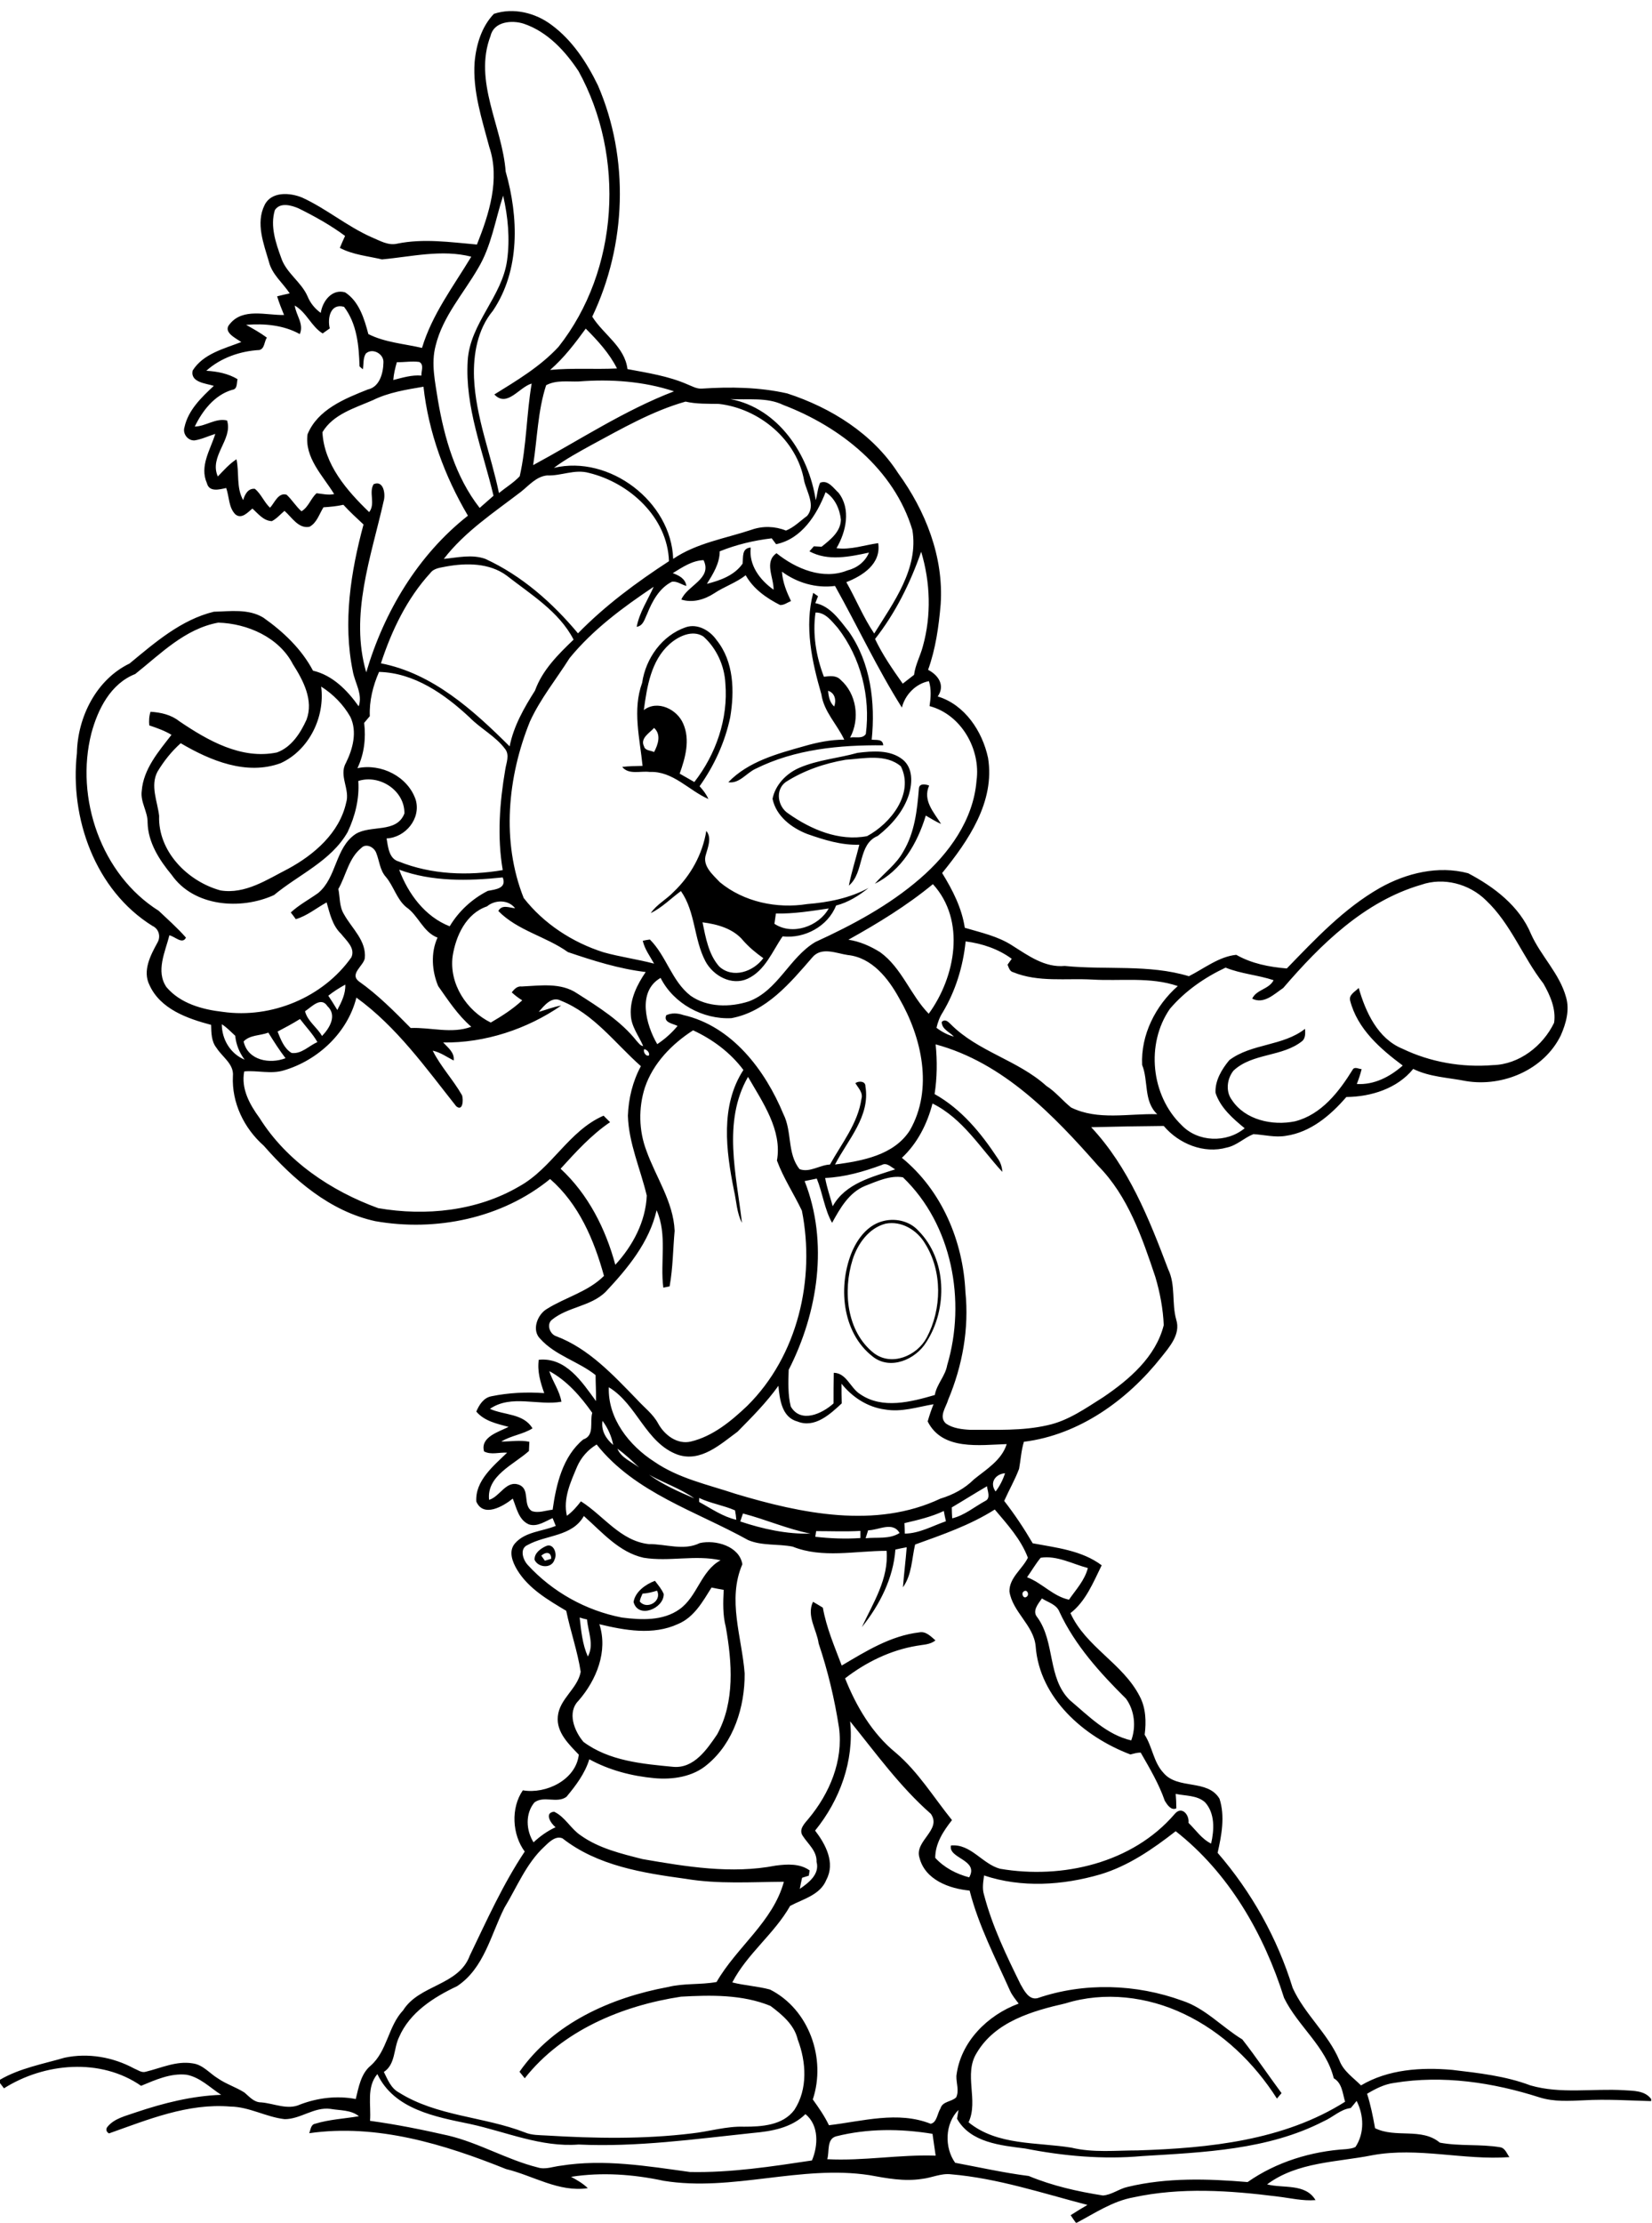 <?xml version="1.0" encoding="utf-8"?>
<!-- Generator: Adobe Illustrator 21.0.2, SVG Export Plug-In . SVG Version: 6.00 Build 0)  -->
<svg version="1.2" baseProfile="tiny" id="Layer_1" xmlns="http://www.w3.org/2000/svg" xmlns:xlink="http://www.w3.org/1999/xlink"
	 x="0px" y="0px" viewBox="0 0 788 1060" overflow="scroll" xml:space="preserve">
<path d="M306.5,759.9c-0.5,1.2-1.2,2.4-1.3,3.8c3.4,4.1,10.7-0.2,8.2-5.2C311.1,759.2,308.8,759.8,306.5,759.9 M302.2,763.9
	c0.8-4.9,5.7-8.4,10.2-10.1c1.5,2,3.2,3.9,4.2,6.3C316.7,767,304.4,772.1,302.2,763.9 M258.2,741.8c0.4,0.6,1.3,1.8,1.7,2.4
	c0.8-0.2,2.3-0.7,3-0.9C263,739.9,260.3,739.9,258.2,741.8 M260.3,737.3c3.7-1.8,5.7,3.6,4.2,6.4c-1.3,4.4-7.8,3.9-9.5,0.1
	C254.8,740.6,257.8,738.5,260.3,737.3 M422.4,583.5c-8,2.1-13.3,9.6-15.7,17.1c-4.7,15-2.9,34.3,10.1,44.6
	c8.5,6.5,20.6,1.3,25.2-7.3c7.3-13.7,7.6-31.7-0.8-45C437.4,586.5,429.9,582,422.4,583.5 M420.4,582.5c6.1-1.9,13.3-0.5,17.7,4.4
	c13.6,13.7,14,37.2,3.8,53c-5.1,8.4-17.3,13.7-25.7,6.9c-14.8-11.6-16.6-34.1-9.6-50.4C409.3,590.4,413.8,584.5,420.4,582.5
	 M335.1,439.8c1.5,7.3,2.9,15.4,8,21.1c6.5,5.9,16.3,2.4,21-4c-3.5-2.5-6.8-5.2-9.6-8.4C349.8,442.8,342.2,440.7,335.1,439.8
	 M370.1,435.6c-0.2,1.6-0.5,3.3-0.7,4.9c8.5,5.7,21.1,1.3,25.9-7.3C387,434.4,378.6,435.8,370.1,435.6 M336.9,396.2
	c2.7,3.3,0.8,7.7-0.2,11.3c-1.8,5.4,3.4,9.7,6.7,13.2c11.4,9.4,27.2,12.7,41.6,10.4c10.1-0.8,20.3-2.8,29.3-7.7
	c-4.6,3.7-9.7,6.9-15.5,8.4c-3.9,9.9-15,15.9-25.5,14.7c-4.9,7.1-8.3,16.3-16.7,20.2c-7.6,3.5-16.4-1.4-20.1-8.3
	c-5.6-10.6-4.7-23.5-11.7-33.5c-4.8,3.5-9,7.9-14.4,10.5c2.9-4.2,7.5-6.5,10.9-10.1C329.4,417.6,335.1,407.4,336.9,396.2
	 M438.3,376.1c0.1-2.7,3.2-2.2,4.9-1.5c-3.2,7.1,2.3,12.8,5.7,18.3c-2.5-1.1-4.9-2.6-7.3-4c-4,13.2-11.5,26.2-24.3,32.5
	c4.5-5.2,10.3-9.3,13.6-15.4C436.3,397,437.5,386.3,438.3,376.1 M403.3,362.3c-10,1.7-19.9,5.1-28.5,10.6c-5.2,3.8-3.8,11.8,1.2,15
	c10.7,7.6,24.3,13.4,37.6,10.8c11.2-6,22.6-20.3,16.1-33.3C422.5,359.3,412,361.7,403.3,362.3 M381.1,366.2
	c8.9-3.9,18.7-4.6,27.9-7.2c7.2-0.9,15.6-1.6,21.6,3.2c4.9,4,4.6,11,3,16.5c-2.5,8.1-8.4,14.8-14.9,19.9c-9.7,4-6.3,17.4-13.8,23.7
	c1.3-6.6,3.4-13,5-19.5c-8.5,0.3-16.8-2.3-24.8-5.1c-7.5-2.9-14.9-8.5-16.6-16.8C369.8,374.3,375,368.9,381.1,366.2 M307.2,355.9
	c0.5,2.1,3.2,1.9,4.8,2.7c1.9-3.6,3.5-8.3,0-11.5C309.9,349.5,305.2,352,307.2,355.9 M319.3,307.2c-8.8,7.9-10.7,20.3-12.2,31.4
	c6.5-5,15.9-0.4,18.8,6.5c3.4,7.7,1,16.3-1.7,23.8c2.3,1.3,4.7,2.7,7,4c10.3-13.2,16.2-30.2,14.8-47c-0.4-8.4-4.2-16.8-10.5-22.4
	C330.2,300.1,323.4,303.5,319.3,307.2 M306.3,325.6c1.7-11.7,9.5-22.6,20.8-26.5c5.6-1.9,11.5,1.5,14.7,6.1
	c8.3,10.3,8.6,24.4,6.5,36.9c-2.5,11.8-7.6,23-14.6,32.8c1.7,1.9,3.2,3.8,4.2,6.1c-9.4-4.1-16.9-13.4-28-12.9
	c-4.3-0.6-10,1.5-13.1-2.4c3.2-0.4,6.4-0.4,9.7-0.5C305.2,352.1,301.6,338.5,306.3,325.6 M395,329.4c0.2,2.7,0.8,5.6,2.9,7.5
	C399,334,398.3,330.4,395,329.4 M389,292.1c-1.5,10.2,0.3,21,4,30.6c2.7-0.3,5.8-0.8,7.9,1.4c7.7,6.7,9.4,18.7,4.6,27.6
	c2.4-0.5,5.9,0.8,7.5-1.7c2.3-17.8-2.4-36.4-13.4-50.6C396.8,296.3,393.7,291.9,389,292.1 M387.9,282.7c0.6,0.4,1.7,1.2,2.3,1.6
	c-0.4,1.1-0.9,2.2-1.3,3.3c7.2,1.4,11.7,8.2,16,13.6c10.4,14.8,12.7,33.8,10.9,51.5c2.2,0.3,5.3-0.5,5.5,2.7
	c-20.7-0.2-42.1,1.8-60.9,11.2c-4.4,2-7.7,7.2-13,6.4c9.5-9.9,23.4-13.6,36.2-17.2c6.2-1.8,12.6-3.1,19.1-3.1
	c-3.4-7.3-9.7-13.3-10.9-21.6C387.3,315.5,383.6,298.8,387.9,282.7 M398.8,1018.7c-4.6,1.3-3.1,7.3-4.2,10.9
	c17.3,0.9,34.5-2.3,51.7-1.7c-0.5-3.5-1-6.9-1.5-10.4C429.5,1015,413.8,1014.9,398.8,1018.7 M644.3,1005.2
	c-4.9,0.6-8.5,4.4-12.9,6.3c-26.6,13.7-57.2,14.8-86.5,16.6c-18.7,1.7-37.6,0-55.9-3.6c-11.7-1.5-26.1-2.8-32.5-14.2
	c0.2-1.4,0.5-2.8,0.7-4.2c-6.5,6.5-6.8,17.9-1.6,25.2c11.7,2.2,23.3,4.8,35.1,6.3c11.3,4.7,23.3,7.4,35.4,9.3
	c4.2-0.3,7.7-3.2,11.8-4.1c18.7-4.5,38.2-3.9,57.2-2.3c13.7-9.6,30.4-14.7,47-15.7c1.5-0.2,3.2-0.3,4.5-1.1c4.3-6.6,4-15,0.5-21.9
	C646.2,1002.9,645.3,1004.1,644.3,1005.2 M176.5,1011.3c12.5,1.7,24.9,4.2,37.2,7c14.8,3.5,28,11.5,42.7,15.2
	c3.7,1.2,7.4-0.4,11.1-0.8c20.5-3.3,41.3,0.2,61.6,3c19.5,0.4,38.9-2.6,58.2-5.5c3-7.1,3.4-16.8-3.1-22.1c-6.7,6.6-16.2,8.2-25.2,9
	c-27.6,2.9-55.2,6.8-83,5.5c-17.9,1.4-34.7-6.1-51.8-9.8c-16.4-3.4-36.2-6.9-44.2-23.8C174.7,995.3,177.1,1003.8,176.5,1011.3
	 M259.6,880.6c-8.6,8-13,19.2-19,29.1c-6.5,12.9-9.7,28.9-22.6,37.4c-11.2,5.3-22.6,12.5-27.7,24.4c-2.6,5.4-1.6,12.8-7.2,16.5
	c1.8,3.6,3.4,7.8,7.2,9.8c18.1,11.4,40.4,11.4,60,19c3.3,1.4,6.9,1.3,10.4,1.5c23.1,1.4,46.3,1.8,69.3-1c8.3-0.9,16.5-3.5,24.9-3.2
	c8.4,0,18.5-0.6,24-8c6.5-9.9,5.7-22.9,1.6-33.6c-1.6-7-7.5-11.9-13-16c-13.4-5.5-28.4-5.2-42.7-4.4c-28.1,4.3-56.5,16.1-74.5,38.9
	c-0.8-1-1.6-2-2.5-3.1c16.2-23.2,43.7-35.4,70.8-40.4c7.6-1.9,15.6-1,23.2-2.4c9.6-16.7,26.9-28.7,32.1-47.8
	c-15.6,0.1-31.3,1.2-46.8-1.4c-20.5-2.8-42.1-6.2-58.8-19.3C265,875.2,261.9,878.4,259.6,880.6 M524.8,893.8
	c-17.9,5.2-37.5,6.5-55.4,0.5c-0.4,3.1-1,6.2,0,9.3c3.9,14.9,10.6,28.8,17.4,42.6c1.7,3,4,7.6,8.1,6.6c22.2-7.6,47-6.8,69,1.2
	c11,3.6,19,12.6,28.7,18.5c6.5,8.3,12.4,17.1,18.7,25.6c-0.7,0.8-1.5,1.7-2.2,2.6c-10.9-17.1-26-31.7-44.4-40.4
	c-17.4-8.3-37.9-10.8-56.5-5c-15.8,3.6-33.5,8.7-42.3,23.6c-6.4,10.2,1,22.6-3.9,33.1c13.7,11.2,32.6,9.4,49.1,12.1
	c10.4,2.5,21.1,1.3,31.7,1.3c33.9-1.1,69.5-4.7,98.8-23.2c-1.2-4-1.4-8.9-5.4-11.2c-3.7-15.1-17.1-24.8-23.7-38.3
	c-9.6-30.5-26.3-59.6-51.7-79.5C549.9,881.7,538.2,889.8,524.8,893.8 M405.5,820.8c2,18.8-4.9,37.6-16.7,52.1
	c5,6.5,9.7,15.3,5.4,23.4c-2.9,7.3-11.1,9.2-17.3,12.5c-7.6,13.4-20.5,22.8-27.6,36.5c5.9,1.5,12.1,1.8,18,3.4
	c18.6,9.4,26.9,32.9,20.4,52.4c2.8,3.9,5.6,7.9,7.7,12.3c16-1.9,32.9-6.9,48.5-0.7c3-0.5,3.2-5,4.7-7.3c1-3.5,5.3-3.1,7.5-5.3
	c1.5-3.2,0-6.8,0.1-10.2c1.9-16.2,14.8-29,29.7-34.5c-1.5-2-3.1-3.9-4.1-6.1c-7-15.7-15-31-19.3-47.8c-9.7-0.9-21.2-5.1-23.9-15.6
	c-2.6-8.1,10.8-13.3,5.4-21C429.3,852,417.8,836,405.5,820.8 M276.5,771.3c0.7,6.3,1.3,12.8,3.9,18.6c3.1-5.6,0.1-11.8-0.4-17.7
	C279.1,772.1,277.4,771.6,276.5,771.3 M497,762.2c-1.8,2.6-4.8,6-2.2,9c8.6,11.8,4.7,28.9,15.5,39.5c8.9,7.5,17.6,16.5,29.3,19.2
	c2.4-6.5,1.6-14.3-2.5-19.9c-12.3-12.2-24.3-25.4-31.7-41.3C504,765,499.9,764.1,497,762.2 M488.3,758.9c-1.4,0.9-0.1,3.7,1.4,2.5
	C491.2,760.4,489.9,757.6,488.3,758.9 M339.4,757c-4.2,6.7-8.3,14.2-16,17.4c-11.9,5.5-25.4,3-37.5,0.1c4.2,12.9-1.4,26.6-9.9,36.4
	c-5.6,5.6-2.1,14.5,2.3,19.7c12.2,9.1,28.1,10.5,42.8,11.9c9.9,0.9,16.1-8.3,21-15.5c8.5-15.6,7.1-34.3,4.1-51.2
	c-1.5-5.8-1.3-11.8-1-17.7C343.3,757.8,341.3,757.4,339.4,757 M496.4,742.8c-2.4,2.9-4.3,6.2-6.5,9.3c7.2,2.7,12.4,9.1,20,10.7
	c3.3-4.8,7.5-9.2,9-15.1C511.6,745.8,504.2,741.6,496.4,742.8 M389.3,730.1c-0.1,0.7-0.3,2-0.4,2.7c7.1,0.8,14.3,1.1,21.5,0.6
	c0-0.9,0-2.6,0-3.4C403.4,730.4,396.4,730.1,389.3,730.1 M414.1,729.7c-0.4,1.3-0.8,2.5-1.2,3.8c5.4-0.6,11.3,0.6,16.2-2.5
	C425.8,725.3,419.1,729.7,414.1,729.7 M278.5,722.9c-5.6,9.9-18,8.9-26.8,13.8c-4,1.7-2.3,7,0,9.5c11.8,12.9,27.8,21.8,44.9,25.1
	c9.2,1.2,19.7,1.7,27.6-4c8.5-6.1,10.1-18.2,19.5-23.3c-12.1-2.7-24.5,0.8-36.7-1.2C295.3,740.2,287.2,730.6,278.5,722.9
	 M354.4,721.7c-0.3,0.9-1,2.8-1.3,3.8c10.8,3.6,22.1,6.1,33.5,5.8C375.5,729.1,365.2,724.5,354.4,721.7 M431.4,726.3
	c0.1,1.7,0.2,3.3,0.2,5c7-0.1,13.2-3.7,19.6-5.9c-0.4-1.6-0.7-3.3-1-4.9C444.3,723.3,437.8,724.8,431.4,726.3 M333.5,716.2
	c5.7,3.1,11.2,7,17.7,8.5c-0.1-1.5-0.3-3-0.6-4.5c-5.5-2.4-11.6-3.3-17.1-5.9C333.5,714.8,333.5,715.8,333.5,716.2 M454,718.8
	c0,1.7,0.1,3.5,0.2,5.2c5.9-1.4,10.6-5.5,15.8-8.3c2.7-1.3,1-4.8,0.8-7C465.1,712,459.6,715.5,454,718.8 M309.6,703.2
	c6.6,4.8,14.1,8.1,21.6,11.3C324.6,709.8,316.7,707.2,309.6,703.2 M474.9,711.2c2-2.6,3.5-5.6,4.5-8.7
	C474.7,702.9,471.9,707.1,474.9,711.2 M294.5,690.8c1.8,4.4,6.8,6.2,10.4,9C301.6,696.7,298.3,693.5,294.5,690.8 M275.3,699.3
	c-3.1,7.4-6.8,15.2-4.9,23.5c2.6-1.9,4.7-4.3,6.7-6.9c10.8,6.8,18.8,18.9,32.4,20.4c8.1-0.1,16.6,3.3,24.3-0.5
	c7.6-1.7,18.9,1.5,20.3,10.1c-7.3,16.9-0.2,34.8,1.1,52.1c0.1,15.9-5.2,32.9-17.7,43.3c-6.9,6-16.6,7.4-25.4,6.6
	c-10.8-1-21.5-3.8-31-9c-2.1,6.8-6.4,12.5-10.9,17.9c-4.5,3.3-10.9-0.7-15.3,2.7c-4.4,5.3-4,13.3-0.4,19c3.1-2.9,6.6-5.4,10.5-7.2
	c-2.3-1.8-5.5-6.9-0.7-7.4c5.2,2.4,7.9,8.1,12.7,11.3c8.7,6.2,19.3,8.7,29.5,11.3c20.9,3.6,42.4,7.2,63.5,3.1
	c5.4-0.7,11.5-1.1,16.2,2.3c-0.1,0.6-0.3,1.9-0.4,2.5c-1.1,0.3-2.1,0.7-3.2,1c-0.4,1.8-0.8,3.5-1.1,5.3c4.2-2.9,9.6-7,8-12.9
	c0.2-5.2-4.1-8.5-6.6-12.4c-2.1-3.1,1-6,2.8-8.2c10-12,16.6-27.6,14.5-43.4c-2.1-13.6-5.3-27-9.7-40.1c-0.9-6.6-5.9-13.2-2.7-19.9
	c1.6,0.9,3.2,1.9,4.7,2.8c1.7,9.6,5.6,18.6,9,27.6c11.5-6.8,23.3-14.2,36.9-15.8c3.2-0.7,5.6,1.9,7.8,3.8c-2.5,2.1-5.9,2-9,2.6
	c-12.5,2.1-24.1,7.8-34.1,15.5c5.3,13.3,12.9,26.3,24.2,35.5c10.7,9.1,18,21.2,26.8,32.1c-4.1,5.2-8,11.1-8,18
	c4.3,4.7,10.1,7.7,16.2,9.3c4.8-8.5-10.1-8.9-8.7-15.2c9.5-0.9,14.9,8.8,23.4,11.1c29.7,5.1,63.3-2.7,83.4-26.2
	c3.3-3.9,7,0.5,6.5,4.3c3.5,3.4,6.3,7.7,10.8,9.9c1.5-6.6,1.9-14.4-2.9-19.7c-3.8-3.4-9.3-3-14-4c0.2,2.3,0.3,4.6,0.3,6.9
	c-2.5,1.2-4.4-1.8-5.5-3.6c-2.8-8.1-7.2-15.5-11.5-23c-1.7,0-3.3,0.5-4.9,0.9c-22-8.3-43.4-26.8-45.2-51.7c-1-10-11-16.2-12.5-26
	c-0.1-6.6,6.1-10.6,8.8-16.1c-3.3-8.8-9.8-15.9-15.8-23c-11.8,7.5-25,12-38,16.7c-1.6,6.8-1.5,14.4-5.8,20.4
	c0.5-6.4,1.3-12.8,1.8-19.1c-1.8,0.3-3.6,0.7-5.4,1.1c-1,13.7-7.5,26.4-16,37c5.4-11.6,12.9-23.1,11.8-36.4c-14.9,0-30.6,3.7-44.8-2
	c-7-1.4-14.5-0.3-21.2-3.1c-24.8-13.8-54-22.5-72.3-45.6C280.4,691.3,277.2,695,275.3,699.3 M287.4,677.5c-0.8,4.6,1.7,8.7,5.1,11.5
	C291.7,684.8,289.9,680.9,287.4,677.5 M401.4,659.8c0,3.1,0,6.3,0.1,9.4c-5.6,5.2-12.9,12-21.2,8.6c-7.4-2-8.4-10.6-9-17
	c-5.7,8-12.7,15-19.5,21.9c-8.2,6-17.4,14.6-28.4,11c-15.4-5.5-19.5-24.1-33-32.2c-0.5,14.9,9.7,27.8,21.7,35.5
	c11.6,8,25.5,10.9,38.7,15.3c31.3,9.4,66.9,16.9,97.8,2.3c6-1.8,11.6-4.8,16-9.2c5.9-4.8,13.2-9.1,15.6-16.8
	c-12.9,0.4-30.7,3.2-37.7-10.8c0.8-2.8,1.7-5.5,2.8-8.2c-7.7,1.3-15.3,3.9-23.2,2.5C413.8,671,406.5,666.2,401.4,659.8 M262,653.8
	c1.6,5,4.9,9.3,5.8,14.6c-11.2,2-23.9-3.6-34.1,3.4c6.8,3.1,16,2.1,20.3,9.3c-4.6,2.9-10.2,3.4-14.9,6.3c4.5,0,9-0.8,13.4,0.1
	c-0.1,1.5-0.1,2.9-0.2,4.4c-7.2,6.5-20.3,11.8-19,23.3c5.3-1.6,8.2-9.7,14.5-7.1c5.1,2.2,1.5,9.5,5.8,12.4c3.2,1.2,6.7-0.3,10-0.6
	c1.7-12.1,4.8-25.4,14.6-33.5c5.6-1.9,3-8.3,4.3-12.7C277,665.9,270.4,658.3,262,653.8 M412.6,565.5c-7.7,3.2-11.9,10.7-15.7,17.6
	c-3.6-6.4-4.5-14.2-7.3-21.1c-1.9,0.4-3.9,0.8-5.8,1.2c11.5,29.2,6.4,62.6-7.6,90c-0.2,5.8-0.4,12,1,17.5c4.8,8.2,15,3.4,20.4-1.5
	c0-4.9,0-9.8,0.1-14.6c6.1,0.1,7.9,7.3,12.6,10.2c10.6,7.3,24.2,3.7,35.6,0.4c0.9-5.2,5-9,5.9-14.2c9.1-30.6,2.4-67.1-21.1-89.6
	C424.7,560.3,418.3,563.3,412.6,565.5 M420.6,555.5c-8.7,3.2-17.7,5.8-27,6.2c0.8,4.6,2.4,9,3.6,13.5c6-10.9,18.8-14,29.8-17.6
	C425,556.5,423,554.2,420.6,555.5 M307.3,500.3c-0.7,1.2,0.8,3.6,2.2,3C310.1,502,308.5,500.4,307.3,500.3 M446.3,498
	c0.8,7.9,0.7,15.9-0.5,23.7c12.7,7.1,22.1,18.5,30,30.5c1.4,1.9,2.2,4.2,2.3,6.6c-10.5-11.4-18.9-25.5-33.3-32.6
	c-2.5,9.7-7.2,19-14.6,25.9c19,15.5,29.2,39.7,30.3,63.9c1.8,17.5-1.4,35.2-8.2,51.4c-1,3.6-4.7,8.1-1.1,11.4
	c3.3,2.3,7.7,2.8,11.7,3c12.3-0.1,24.7,0.6,36.8-2.2c9.8-2.1,18.2-8.1,26.6-13.4c12.4-8.4,25-19.2,28.8-34.3c-0.3-7.7-1.8-15.6-4-23
	c-6.3-18.8-13-38.5-27.2-52.9C502.6,531.8,478.6,506.7,446.3,498 M116.2,496.6c2,9.1,12.5,10.9,20,8c-3-3.9-5.6-8-8.2-12.2
	C124.1,493.9,119.3,493.4,116.2,496.6 M307.6,518.6c-3.1,9.7-2.9,20.5,0.7,30c4.5,12.7,12.9,24.4,13.5,38.3
	c-0.8,8.8-0.8,17.7-2.4,26.5c-1,0.2-2,0.4-3,0.6c-1.6-12.3,2-25.2-3.2-36.9c-3.5,15.3-13.8,27.7-24.3,38.9c-7.1,7-18,7.1-25.6,13.3
	c-2.8,2.2-1,7,2.1,7.9c15.5,5.9,27,18.4,38.3,30c3.5,3.9,7.8,7,10.3,11.7c3,5.4,9,10,15.5,8.5c10.5-2.5,19.2-9.7,26.9-17
	c24.1-23.8,32.6-60.4,26.1-93.1c-3.8-8-8.8-15.5-11.9-23.9c2.6-14.5-6.9-27.9-13.8-39.9c-12.3,21.4-5.5,46.7-2.9,69.6
	c-2.5-4.8-2.6-10.3-3.8-15.5c-3.8-18.9-6.6-40.3,4.5-57.4c-6.2-8.3-14.7-14.6-24-18.9C320.5,497.8,311.5,507,307.6,518.6
	 M105.8,488.4c0,7.2,4.1,14.1,10.9,16.9c-2.5-3.3-4.1-7.2-4.5-11.4C110.1,492,108.2,489.9,105.8,488.4 M132.4,491.9
	c1.5,3.7,3.1,8.1,6.7,10.2c4.7,0.6,8.2-3.4,12.3-5.2c-2.3-4-5.5-7.3-8.3-11C139.6,488.1,136,490,132.4,491.9 M145.5,482.2
	c1.2,4.8,5.7,7.6,8.1,11.8c3.6-3.7,7.3-9.8,2.6-14.2C153.1,475,148.6,480.2,145.5,482.2 M170,475.7c-4.2,16.7-18.3,29.9-34.6,34.7
	c-6.2,1.9-12.6-0.1-18.9,0.5c-1.6,8.2,2.6,15.8,7.3,22.2c12.9,20.6,34.1,34.8,56.6,43c22.7,3.9,47.2,1.4,67.3-10.4
	c15.6-8.6,23.6-26.5,40.2-33.7c1,1,2.1,2.1,3.1,3.1c-9,6.1-16.3,14.2-23.6,22.2c13.2,12.2,21.5,28.7,26.1,45.8
	c8.3-9,14.5-20.6,15-33c-3-12.7-8.6-24.9-9-38.1c0.3-8.2,2.3-16.4,6.2-23.6c-12.3-10.9-22.5-25-38.1-31.2c-4.4-2.4-8.1,2.4-10.6,5.3
	c3.6-1,7-2.4,10.7-3c-16.2,11.2-36.4,17.9-56.3,17.6c2.3,2.5,5.5,4.8,5,8.6c-3.3-1.7-6.3-3.9-10-4.7c3.8,7.6,9.8,13.9,14,21.3
	c0.7,2.1,0.4,7.9-2.8,5.2C203.1,509.2,189.2,489.6,170,475.7 M156.6,474.8c1.5,2.2,2.9,4.5,4.3,6.8c2-3.8,4-7.7,3.8-12.1
	C161.8,471.1,159.1,472.8,156.6,474.8 M387.5,456.5c-10.5,12.1-21.9,25.9-38.6,29c-13.6,0.7-27.6-6.9-33.8-19.2
	c-11.3,6.5-7,22.4-1.6,31.6c3.6-2.4,6.9-5.3,9.7-8.7c-2.2-1.1-6.9-1.6-5.4-5.1c2.6-1.2,5.5-1,8.1-0.1c23.3,5.3,39.1,26.3,47.8,47.3
	c4.2,8.3,1.7,18.8,7.7,26.2c4.8,1.8,9.6-2,14.5-2.2c5.6-10.1,13.3-19.6,15-31.3c0.9-2.9-1.5-5.2-2.9-7.5c1.6-1.2,4.9-1,4.8,1.5
	c2.4,14.3-8.4,25.5-14.5,37.3c12.9-1.7,28.1-4.4,35.7-16.3c11.3-19.7,5.7-44.4-5.1-63c-5.2-9.5-13-19.4-24.5-20.6
	C398.9,454.6,391.9,451.3,387.5,456.5 M460.6,448.9c-1.2,11.9-4.8,23.6-10.9,33.8c-1.5,2.3-2.4,4.8-3,7.4c2.5,1.9,5.3,3.4,8.3,4.2
	c-2-2.2-5.8-3.5-5.8-7c1.6-1.6,3.1-0.1,4.3,1.1c13,13.1,32,17.1,45.6,29.4c4.4,2.8,7.7,7,11.8,10.3c12.8,6.3,27.4,2.8,41.1,3.2
	c-6.6-6.2-4.1-15.8-7.2-23.5c-0.7-14.3,6.4-28.3,17-37.6c-13.1-4.5-27.2-2.3-40.7-3.1c-12.6-0.7-25.8,1.4-37.8-3.5
	c-1.7-0.4-2.1-2.2-2.7-3.6c0.7-0.9,1.3-1.9,2-2.8C476.2,452.5,468.5,449.9,460.6,448.9 M232.3,432.2c-10,3.4-14.9,14.1-16.4,23.8
	c-1.7,13.1,6.6,25.9,18.2,31.6c5.3-3.1,10.5-6.4,15-10.6c-1.8-1.1-3.5-2.4-5-3.8c1.2-1.5,2.6-3.1,4.8-2.8c8.8-0.4,18.6-2,26.4,3.3
	c10.2,6.5,20.8,13.1,28.4,22.7c0.9,0.9,1.7,2.3,3.1,2.4c-2.1-4.9-5.7-9.3-5.9-14.8c-0.5-7.5,3-14.5,7.1-20.5
	c-12.7-1.5-25-5.4-37.1-9.5c-10.5-7.5-24-10.2-33.2-19.6c1.7-3.2,5.1-1.6,8-1.3C242.5,428.9,236.1,429,232.3,432.2 M404.7,448.1
	c5.4,0.8,10.6,3.1,15.2,6c10.3,7.5,14.4,20.4,23.1,29.3c12.8-17.6,17.8-44.5,2-61.8C432.5,431.9,418.7,440.3,404.7,448.1
	 M677.9,421.9c-27.1,7.9-47.9,28.4-65.8,49.2c-4.3,2.9-9.2,7.9-14.8,5.1c2-4.4,8-4.4,10.2-8.8c-7.5-2.5-15.5-3-22.9-6
	c-10,4.7-19.4,11.2-26.6,19.7c-11.5,16.7-9,41.3,5.6,55.4c7.8,8.2,21.5,8.6,30.1,1.5c-5.6-4.6-11.6-9.8-13.9-16.9
	c-0.3-5.8,3-11.3,6.6-15.6c10.7-8,25.5-6.6,36.1-14.9c0.1,1.9,0.3,4.2-1.2,5.7c-9.5,7.8-23.8,5.7-32.9,14.2c-3.1,3.8-3.9,9.9-0.8,14
	c6.3,9.6,19.4,12.4,30.1,10.2c12.6-3.2,21-14.1,27.5-24.6c0.9-1.7,3-0.3,4.3-0.3c-0.6,2.4-1.4,4.8-2.3,7.1
	c8.3,0.5,15.9-3.5,21.9-8.8c-10.7-8-21.6-17.4-25.1-31c-0.7-2.8,2.5-4.3,4.1-6c3.3,11.5,9.1,24.2,20.9,29c13.3,6.4,28.4,9,43.1,7.8
	c12.6-0.3,23.9-9.2,29.2-20.2c1-6.6-1.9-13.1-5.1-18.7c-9.9-12.7-15.5-28.5-27.4-39.7C700.8,421.4,688.5,418.2,677.9,421.9
	 M190.4,414.7c4.3,11.5,12.3,22.4,24.1,27c4.3-7.2,10.7-13.1,18.2-16.9c3.8-0.7,9.1-1.2,7.1-6.4
	C223.3,420.1,206.1,420.5,190.4,414.7 M172.4,404.3c-6.1,4.9-7.3,13.1-11,19.6c0.8,4,0.4,8.4,2.7,12.1c3.7,6.7,10.8,12.6,9.9,21
	c-0.7,3.6-7.3,7.4-2.9,10.9c9.1,6.4,17,14.4,24.8,22.3c9.6-0.4,19.5,2.9,28.9-0.6c-6.4-5.5-11-12.6-15.8-19.4
	c-3-7.2-3.6-15.9-0.3-23.1c-7-2.7-9.1-10.6-15-14.6c-4.5-3.8-5.9-9.9-9.6-14.3c-2.9-3.2-3.1-7.6-4.6-11.4
	C178.5,403.9,174.6,402,172.4,404.3 M153.2,327.4c1.9,14.6-5.8,30.3-19.3,36.5c-16.3,6-33.6-1.2-47.7-9.5
	c-4.4,3.9-8.1,8.6-11.1,13.6c-3.5,6.7,0,14.1,0.8,21c-0.6,17,13.6,31.3,29.3,35.6c11.8,1.9,22.2-5.2,32.2-10.3
	c12.4-6.7,24.5-17.1,27.7-31.5c2-6.4-3.6-12.9-0.1-19c3.3-6.7,5.5-14.9,2.1-22C163.8,336,158.9,331,153.2,327.4 M180.8,320.4
	c-2.9,6.6-4.7,13.8-4.4,21.1c-0.9,1.1-1.8,2.1-2.7,3.2c0.9,7.4,0,14.9-3.2,21.6c11.3-2.4,24.1,4,27.8,15.1c2.6,8.9-4.9,18-13.9,18.4
	c0.7,4,1.1,9.7,5.8,11c15.6,6.3,33.1,6.9,49.6,4.1c-2.7-15.9-1.5-32.1,1.2-47.9c0.5-3.3,2.2-7-0.1-9.9c-4.6-6.1-11.6-9.6-16.9-15
	C212.1,331,197.6,320.8,180.8,320.4 M64.5,321.4c-11.7,4.6-17.8,16.7-20.9,28.2c-7.9,31,4.7,67.5,32.1,84.7c4.4,4.2,9,8.2,13,12.8
	c-1.7,3.4-5.3-0.6-7.9-1.1c-2,7.9-6.6,17.1-1.4,24.7c6.6,7.8,17.1,10.7,26.9,11.8c23.2,3.3,47.8-6.9,61.3-26c2-4.4-2.4-8-4.9-11.2
	c-4.2-4-5.4-9.8-6.9-15c-4.9,2.7-9.3,6.4-14.7,8c-0.8-1.1-1.6-2.2-2.4-3.2c4-3.7,8.8-6.2,13.1-9.3c8.9-7.4,8-21.5,17.8-28.1
	c7.2-4.5,19.6-0.2,23.3-9.8c0.2-10.9-11.8-18.8-22-15.5c0.6,8.4-1.5,16.8-5.1,24.4c-7.9,13.8-23.3,20.2-35.1,30
	c-15.8,7.2-38.2,5.6-48.8-9.6c-5.9-7.1-11.3-15.5-11.5-25c0.1-5.2-3.5-9.7-2.8-15c0.8-10.5,8-18.8,14.2-26.8c-3.3-2-7-3.3-10.6-4.5
	c-0.2-2.2-0.1-4.4,0.6-6.5c4.9,0.3,9.8,1.4,13.7,4.5c13.6,9.2,29.6,18.4,46.6,14.9c6.9-2.5,11.2-9.2,14.1-15.6
	c3.5-9.3-1.6-18.8-6.5-26.5c-6.6-12.8-21.7-19.4-35.6-19.8C88.2,299.8,76.6,311.8,64.5,321.4 M213,270.1c-2.7,0.6-5.9,0.7-7.7,3.1
	c-11.2,12.2-18.5,27.5-23.6,43.1c24.7,4.8,44.1,22.4,61.4,39.6c1.9-9.7,6.9-18.4,12.1-26.6c3.5-9.8,11.1-17.3,18.4-24.3
	c-6.9-13.4-20.5-21.6-32-30.6C233.4,268.4,222.5,268.4,213,270.1 M320.9,273.3c3,1.1,6,2.6,6.5,6.1c-2.3-0.6-4.5-2.4-6.9-2
	c-6,3-9.4,9.3-11.8,15.3c-1.2,2.4-1.8,5.7-5,6.2c1.3-6.9,5.3-12.8,8.1-19.1c-14.6,9.8-28.9,20.3-40.1,34
	c-6.3,10-13.9,19.3-18.9,30.2c-10.7,26.4-13.7,57.3-3,84.2c9.6,12.3,23.3,21.2,38.1,25.9c7.9,2.2,16.1,3.3,24.1,5.4
	c-2-3.6-4.5-6.9-5.4-10.9c0.8-0.2,2.5-0.5,3.4-0.6c7.9,7.9,10.4,19.8,19.4,26.8c8,5.6,18.8,5.6,27.8,2.7
	c13.9-5.2,19.3-20.9,31.7-28.3c17.7-8.1,35.1-17.4,49.9-30.2c13.8-11.9,25.5-28,27-46.7c2.1-15-7.3-31.6-22.4-35.6
	c0.6-4,0.9-8-0.3-11.9c-6.3,1.2-11.4,6.5-12.9,12.6c-11.8-18.7-21.1-38.7-31.9-58c-9,1.2-18.1-1.5-25.3-6.8c0.3,5,2.2,9.6,4.3,14
	c-1.7,0.7-3.3,2-5.2,1.9c-6.5-3.3-12.8-7.7-16.4-14.2c-4.6,3.6-10.2,5.4-15,8.6c-4.6,3-10.3,4.7-15.7,3c2.8-6.8,14.9-9.9,10.6-18.8
	C330.1,267.3,325.5,270.5,320.9,273.3 M417.4,304.7c3.6,7.6,8.4,14.5,13.2,21.3c1.8-1.4,3.6-2.8,5.4-4.2c0.6-4.8,3-9,4.2-13.6
	c4.1-14.7,3.6-30.5-0.8-45.1C434.2,278,427.2,292.2,417.4,304.7 M393.8,234.7c-4.2,10.8-11.4,22.3-23.6,24.8
	c-0.7-0.9-1.4-1.9-2.1-2.8c-8.5,1-16.9,3-24.8,6.2c0,5.8-3.2,10.8-6.1,15.5c6.3-1.6,13.1-4,17-9.6c0.4-3.2-0.5-7.4,3.9-7.7
	c-1,8.4,4.4,15.5,10.9,20.1c0.1-5.8-4.6-13.3,1.4-17.4c9.2,7.4,22.2,12.9,33.8,8.2c4.5-1.1,8.5-4.1,10.3-8.5
	c-9.3,2-19.6,4.2-28.4-0.6c0.7-0.8,1.4-1.6,2.1-2.4c1.2,0.1,2.5,0.1,3.7,0.2c4.1-3.3,9.1-7.1,9.2-12.9
	C400.6,242.9,398.3,237.5,393.8,234.7 M261,226.7c-5.2,0.5-8.7,4.8-12.5,7.8c-12.9,9.9-26.8,19-36.8,32c6.5-0.6,13.4-2.3,19.8,0
	c17.4,8,32,20.9,44.2,35.5c13-13.3,27.9-24.3,43.4-34.4c-0.7-20.9-18.8-37.4-38.2-42.1C274.1,223.6,267.7,227,261,226.7
	 M282.1,212.2c-6.1,3.4-12.3,6.7-17.9,10.9c26.5-6.3,56,16.1,56.9,43.4c11.2-7.6,24.8-9.7,37.4-13.9c5.4-1.9,11.2-1.7,16.4,0.4
	c3.8-1.5,6.8-4.6,10.1-7c4.1-4.9-0.1-11.3-1.4-16.6c-3.3-19.5-21.3-34.6-40.7-36.8c-5.3-0.1-10.7,0.1-15.9-1.1
	C311.1,196,296.6,204.4,282.1,212.2 M348.4,190.3c22.9,4.4,37.4,26.4,40.7,48.2c0.8-2.7,0.9-5.7,2.1-8.3c3.7-1.6,6.4,2.6,8.8,4.8
	c6,7.7,3.6,18.6-1,26.4c6.8,0.9,13.3-1.5,19.9-2.4c1.5,9.8-7.3,15.5-15.2,18.6c4.6,8.1,8.1,16.8,13.3,24.5
	c9.2-14.8,21.3-31,18.2-49.4c-8.7-28.9-34.3-49.2-61.6-59.6C365.8,189.3,356.8,190.8,348.4,190.3 M177.9,190.8
	c-8.7,3.8-19,6.7-24.1,15.3c0.8,15.4,11.7,27.9,22.3,38.1c3.1-4-0.3-9.3,2.1-13.3c4.8-2.1,5.8,4.8,4.8,8.1
	c-6,26.6-16.3,54.3-8.3,81.6c8.5-28.9,24.7-56,48.5-74.7c-11.1-18.8-18.8-39.7-21.2-61.5C193.8,185.8,185.4,187.1,177.9,190.8
	 M276.1,181.9c-5.2,0.2-10.8-0.8-15.6,1.8c-4,12.3-4.2,25.4-6.2,38.1c22.2-12,43.5-26.1,67.2-35.2
	C307,181.8,291.3,180.7,276.1,181.9 M189.3,172.7c-0.8,2.8-1.5,5.6-1.7,8.5c4.4-1.1,8.8-2.5,13.4-2.1c-0.1-2.2,1.4-5.2-1-6.5
	C196.4,172.1,192.8,172.8,189.3,172.7 M279.4,156.7c-5.1,7-10.4,14-17,19.7c10.6-1,21.3-0.2,31.9-0.7
	C290.7,168.5,285.1,162.4,279.4,156.7 M140.6,145.7c0.6,4.7,4.5,8.8,2.4,13.6c-7.8-4.3-16.8-5.1-25.6-4.4c3.4,1.9,6.8,3.8,9.9,6.1
	c-1.3,1.8-1,5.3-3.6,5.9c-9.1,0.5-18.4,3.7-25.3,9.9c5.2,0.3,10.4,1.3,14.9,4c-0.5,1.9,0.1,4.8-2.6,5.1c-8.4,2.5-14.1,9.9-17.8,17.5
	c5.3-0.1,10-4.2,15.4-2.9c2.9,9.1-8.7,17-4.4,26.7c2.8-2.9,5.5-6,8.9-8.2c1.4,6.5-0.2,13.5,3.2,19.5c0.7-2.6,2.3-5.8,5.6-5.4
	c3,2.5,4.4,6.4,7.2,9c2.2-2.3,3.9-7.4,7.9-6.2c2.6,2.4,4.4,5.5,7.1,7.9c3.4-2,4.4-6.1,7.2-8.6c2.8,0.3,5.6,1,8.4,0.4
	c-5.4-8.8-14.2-17.3-12.7-28.5c4.8-11.8,17.7-17,28.8-21.4c5.6-1.2,7.3-7.8,7.4-12.8c0.3-4.2-5.3-7.2-8.4-4.3c-1.4,2.2-1,5-1.4,7.5
	c-0.4-0.3-1.2-1-1.6-1.4c-0.3-9.8-1.2-20.3-7.4-28.4c-6.5-1.8-8,5.4-6.8,10.3c-1.1,0.8-2.3,1.6-3.4,2.4
	C148.5,155.7,146.3,149,140.6,145.7 M131.1,100.2c-2.3,7.6,0.4,15.5,3,22.7c2.4,7.3,9.6,11.5,12.6,18.4c1.3,3.2,3.5,5.9,6.3,7.9
	c0.8-5.5,5.3-11.6,11.6-9.8c6.7,4.3,9.2,12.7,11.1,19.9c7.9,4,17,4.6,25.6,6.6c4.8-16,15-29.4,23.5-43.5c-14-3.6-28.5,0-42.6,1.3
	c-6.7-1.6-13.9-2.2-20.1-5.5c0.8-1.9,1.6-3.8,2.5-5.7c-6.9-5.1-14.4-9.3-22.1-13.1C139.1,97.9,133.6,96.3,131.1,100.2 M240,93.3
	c-3.8,11.6-5.6,24.1-12,34.7c-7,12.1-16.8,22.9-20.2,36.8c-2.3,8.6-0.2,17.5,1.1,26.1c3.1,18.1,8.4,36.6,19.9,51.3
	c2.2-1.9,4.4-3.9,6.6-5.8c-5-21.3-13.7-42.2-12.3-64.5c1.1-17.8,16.5-30.5,18.8-47.9C243.3,113.8,242.3,103.3,240,93.3 M234,17.1
	c-8.3,21.7,5.6,43.1,7.2,64.7c6.2,21.7,7,47-6.1,66.4c-7.3,8.8-9.4,20.7-9,31.9c0.8,18.9,8.1,36.6,11.9,55c3.3-2.7,7-4.9,9.9-8
	c3.3-14.5,3.2-29.5,5.7-44.2c-6,1.7-11.7,11.6-17.8,5.2c10.8-6.7,21.9-13.3,30.6-22.7c28.9-36.6,31.9-90.8,9.6-131.4
	c-6.4-9.7-14.9-18.9-26.2-22.7C244.2,9.5,235.6,10.2,234,17.1 M235.6,6.6c9.3-3.1,19.8-0.5,27.5,5.3c9.9,7.3,16.8,17.9,22.1,28.8
	c15.1,34.9,13.6,76.1-2.7,110.3c5.4,8.6,15.5,14.3,16.8,25c9.6,1.8,19.4,3.3,28.4,7.2c2.3,0.9,4.6,2.3,7.1,2.1
	c13.6-0.9,27.4-0.7,40.7,2.3c20.9,6.8,40.8,19.2,52.9,38c13.1,18,21.8,40,20.3,62.5c-0.9,10.6-2.4,21.3-6,31.3
	c5,2.6,8.2,7.5,4.6,12.7c12.9,3.9,21.3,16.6,24,29.3c3.4,20.9-9.4,39.5-21.9,54.9c5,8.1,9.4,16.7,10.8,26.1c7.7,2.3,15.8,4,22.7,8.5
	c7.6,4.8,15.5,10.6,25,9.7c19.7,2,40-0.9,59.2,4.9c7.3-3.7,14.4-9.4,22.6-10.2c7.4,4.2,15.7,5.8,24.1,6.5
	c13.6-14,27.2-28.6,44.4-38.4c12.6-7.1,27.9-10.8,42.1-7c12.4,6.5,24.5,15.7,30,29c4.7,10.5,13.6,18.8,16.7,30.1
	c1.8,6.1,0,12.5-2.5,18.2c-8,16.4-27.6,24.7-45.2,21.8c-8.5-1.7-17.3-1.9-25.2-5.8c-7.6,9.4-20.2,13.3-31.9,13.4
	c-7.5,8.7-17,16.8-28.8,18.5c-5.2,0.9-10.4-0.5-15.5-0.8c-4.4,1.7-7.9,5.4-12.7,6.4c-11,3.1-22.9-1.8-30.1-10.3
	c-11.5,0.1-23.1,0.3-34.6,0.6c17.8,19,27.6,43.6,36.7,67.7c3.7,7.6,1.6,16.2,3.9,24.2c2.1,6.8-3.2,12.8-7.1,17.7
	c-16.2,20.5-39.2,37.1-65.6,40.4c-1.3,4.2-1.5,8.6-2.3,12.9c-2,5.3-4.8,10.1-7.1,15.3c5,6.4,9.5,13.2,13.6,20.2
	c11.2,2.1,23.5,3.4,32.9,10.5c-4,8.1-7.6,17.2-14.9,22.8c7.3,16.1,25,24,33,39.6c3,5.6,3.2,12.2,2.4,18.4c3.7,5.7,4.2,13.1,9,18.2
	c6.8,8.1,21,2.8,26.7,12.3c2.7,8.3,1,17.5-0.9,25.8c16.2,18.7,28.5,40.7,35.8,64.4c5.7,12.6,16.9,21.8,22.3,34.6
	c1.9,5.1,6.6,8.2,10.3,11.9c13-7.7,28.7-8.7,43.5-7.4c12.6,1.5,25.4,2.9,37.3,7.4c14.5,4.2,29.8,1.4,44.6,2.3c4.5,0.3,10,0.1,13,4.2
	v1c-10.7-0.3-21.3-1-32-0.4c-7.1,0.3-14.4,0.8-21.3-1.4c-22.2-7.1-46-10.7-69.2-6.9c-4.7,0.6-9,2.8-13,5.2
	c1.7,5.3,2.8,10.8,3.8,16.4c9.8,4.9,22.2-0.4,30.9,6.9c9.5,1.8,19.3,0.6,28.8,2.2c2.4,0.4,3.1,3,4.4,4.7
	c-21.8,1.6-43.6-4.9-65.4-0.9c-17,3.4-35.7,3.1-50.2,13.9c7.7,2,18.3-0.6,23.1,7.5c-6.1,0.5-12.1-1-18.1-1.7
	c-22.8-2.9-46.2-4.5-68.8,0.4c-9.9,1.8-18.3,7.5-27,12.1h-0.4c-0.9-1.2-1.7-2.4-2.5-3.6c2.6-1.7,5.3-3.3,8-4.9
	c-21.5-5.6-42.8-12.7-65-14.6c-4.8-0.6-9.3,1.7-14,2.2c-8.4,1.3-16.8-0.3-25-1.8c-32.8-5-65.4,8-98.1,2.7
	c-14.5-3.1-29.5-4.2-44.2-1.9c2.8,1.5,5.6,3.1,8,5.4c-13.8,2.1-26.1-6-39-9.1c-29.6-11.9-61.7-21.7-93.9-17.1
	c0.7-1.6,0.7-4.1,2.8-4.5c6.8-2.1,13.9-2.4,20.9-3.6c-3.8-3.1-9.1-2.7-13.6-3.5c-7.8-1-14.2,4.9-21.8,4.9c-8.9-1-16.9-5.9-25.9-6
	c-20.2-1.7-39.3,6.2-57.9,12.8c-1.2-0.7-1.5-1.6-1-2.8c3.3-4.4,9-5.5,14-7.3c13.1-4.4,26.6-7.8,40.5-8.3c-5.4-3.5-10.1-8.4-16.6-9.6
	c-7.6-0.8-14.8,2.5-21.6,5.3c-19.3-13.4-46.1-11-65.4,1.2c-0.5-0.6-1.4-1.9-1.9-2.5v-1.6c9.4-5.5,20.5-7.5,30.8-10.5
	c11.2-2.4,23.1-0.3,33.1,5.1c1.8,0.7,3.6,2.2,5.6,1.6c7.4-1.8,14.7-5.3,22.4-4c4.9,0.6,8.1,4.8,12.1,7.2c3.9,2.7,8.5,4.1,12.6,6.7
	c2.4,2,4.5,4.7,8,4.7c6.2,0.5,12.6,3.8,18.6,1c8.4-3.2,17.7-4.3,26.5-2.6c1.4-5.6,2.4-12,7.1-15.9c8-7,8.3-18.8,15.5-26.4
	c7.7-12.3,26.5-11.7,31.8-26.1c8.1-16.8,15.8-34,26.2-49.6c-6-8.1-6.7-20.8-0.9-29.2c11.1,1.9,25.3-5,26.7-17
	c-4.8-5-10.8-10.7-10-18.3c0.8-8.4,9.4-13.1,10.9-21.2c-1.5-9.8-4.9-19.4-6.9-29.1c-8.7-5.2-18-10.6-23.4-19.5
	c-2.2-3.7-4.3-8.8-1.1-12.6c4.9-5.7,13.1-5.7,19.5-8.4c-0.5-1.2-1-2.5-1.5-3.7c-3.5,1.5-7.3,4.3-11.3,3c-4.9-2.1-5.9-7.9-7.7-12.3
	c-4.6,3.7-14,9.2-17.4,1.4c-0.6-9.9,8.2-17,14.7-23.3c-3.6-0.3-7.6,1.2-11-0.6c-1.9-6.9,7-9.3,11.7-11.7c-5.5-1.5-11.5-2.7-15.4-7.3
	c1.4-3.3,3.5-6.6,7.2-7.3c8.3-1.7,16.8-2.1,25.2-1.5c-1.8-5.1-3.4-10.4-2.6-15.9c13-1.3,20.6,10.6,27.3,19.7
	c0.1-4.2-0.2-8.3-0.2-12.4c-8.3-6.6-19.2-9.3-26.4-17.3c-4.2-4.1-1.4-11.5,3.1-14.2c8.9-5.6,19.7-8.2,27.3-15.8
	c-4.7-17.1-12-34.3-25.7-46.2c-23,18.8-54.5,25.2-83.4,20.1c-21.6-4.7-39-19.8-53.2-36c-9.4-8.3-15.3-20.5-14.7-33.1
	c0.6-5.8-5-9.1-7.8-13.5c-2.5-3.1-2.5-7.2-2.6-11c-11.3-3-24.2-7.5-29.4-19c-3.4-6.8,0.5-14.2,3.8-20.2c1.7-2.9,0.7-6.6-2.4-8
	c-27.3-17-39.5-51.4-36-82.4c0.3-17.2,9.3-35.1,25.1-42.7c12.1-10,24.6-20.9,40.2-24.7c7.9-0.2,16.5-1.5,23.6,2.8
	c9.5,6.7,18.2,14.9,23.7,25.3c9.4,2.2,16.4,9.4,21.8,17c2-5.8-1.8-11.1-2.8-16.7c-4.8-23.3-1-47.4,5.1-70c-3.3-3.1-6.6-6.1-9.6-9.4
	c-3.1,0.7-6.3,1-9.5,1.2c-2,3.2-3.2,7.5-6.7,9.3c-5.3,1-8.4-4.6-11.9-7.6c-2,1.7-3.7,3.7-6,4.9c-4-0.1-6.6-3.6-9.3-6
	c-2.2,1.8-5.1,5.2-8.1,2.8c-3.3-3.3-2.9-8.4-4.4-12.6c-3.2,0.7-8.1,2.1-9.2-2.3c-3.6-8.1,1.6-15.8,4-23.5c-3.3,1-6.5,2.6-9.9,3.1
	c-3.2,0.2-5.8-3.2-4.8-6.3c1.8-8.2,8.1-14.2,14-19.7c-3.7-1.2-11.3-1.6-10.1-7.3c5-8,14.9-10.4,23.2-13.6c-2.7-1.9-9.1-4.8-5.4-8.7
	c6.3-7.7,17.3-4,25.8-4.2c-1.2-2.9-2.4-5.9-3.3-8.9c2-0.5,4-1,6-1.4c-3.3-5-8.4-9-9.9-15c-2.5-8.6-6.4-18.4-2.1-27.1
	c3.2-6.6,12.1-6,17.9-3.6c11.6,5.3,21.4,13.7,33.1,18.9c3.9,1.6,7.9,4.1,12.2,3.1c12.6-2.6,25.4-0.7,38.1,0.4
	c5.8-14.5,11.1-31.1,5.9-46.5c-3.5-13.2-8-26.7-7-40.5C227.2,20.9,229.9,12.5,235.6,6.6"/>
</svg>

